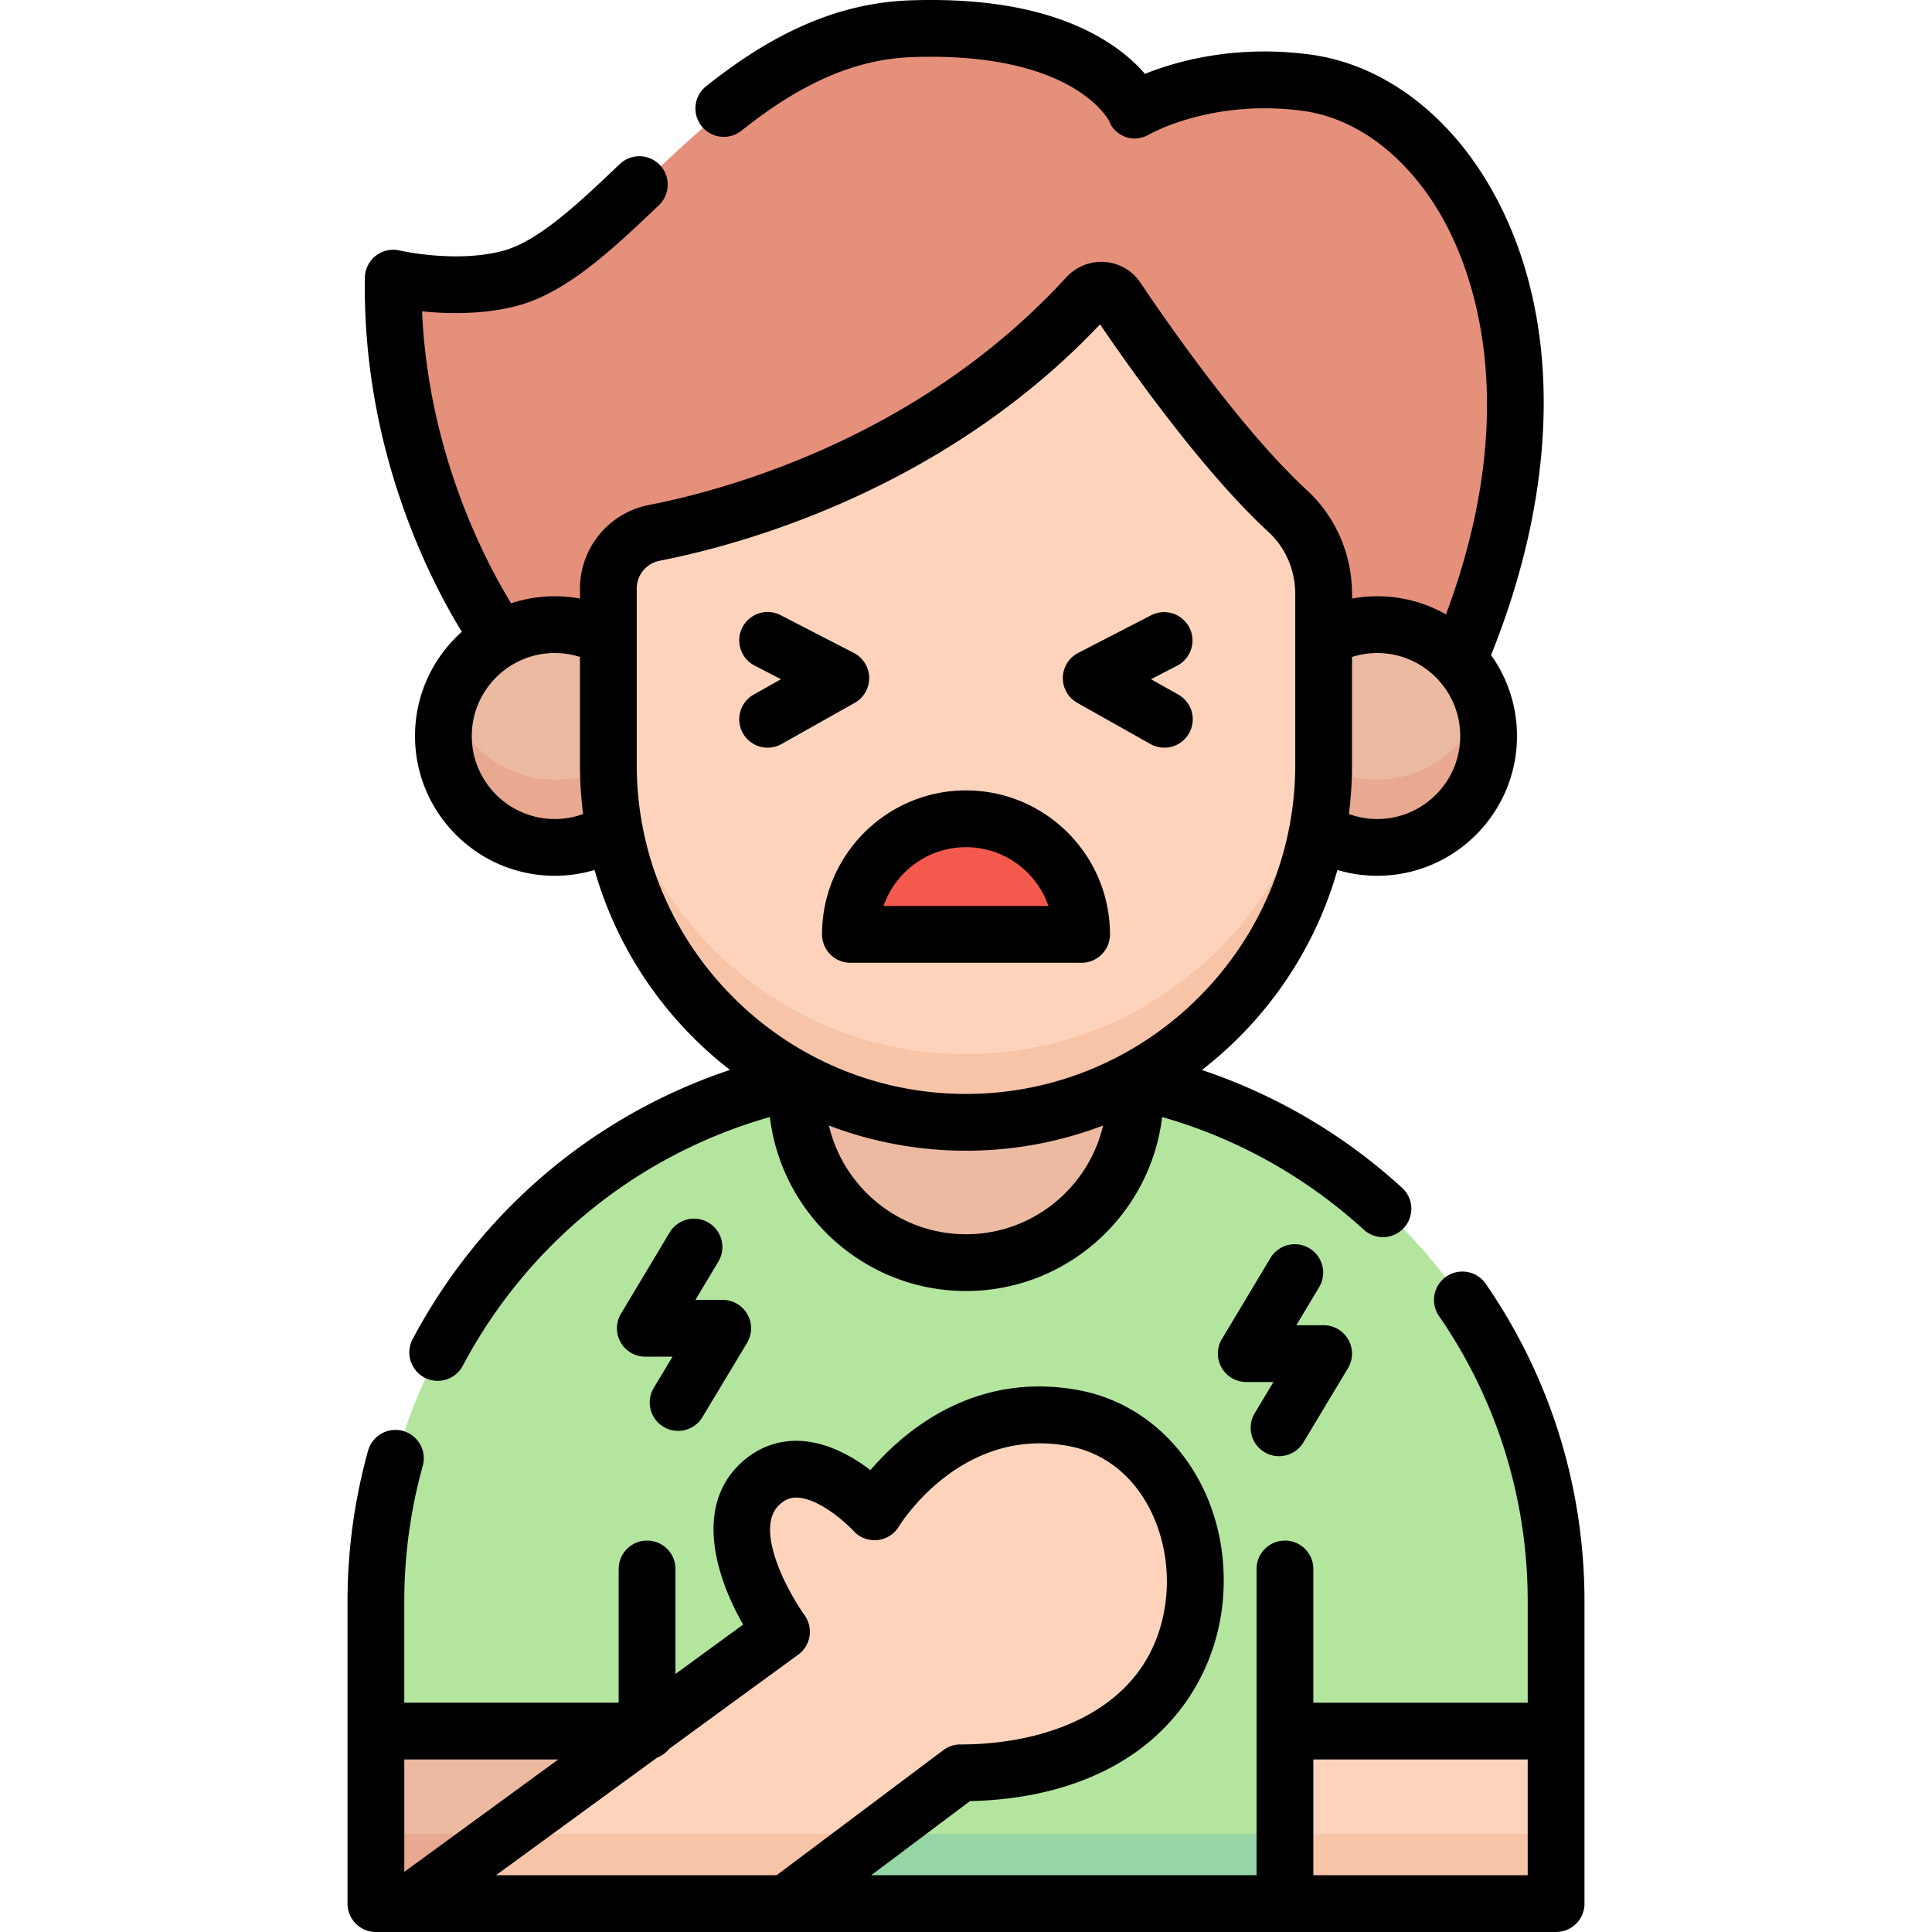<?xml version="1.0" encoding="UTF-8"?>
<svg xmlns="http://www.w3.org/2000/svg" xmlns:xlink="http://www.w3.org/1999/xlink" version="1.1" width="512" height="512" x="0" y="0" viewBox="0 0 512 512" style="enable-background:new 0 0 512 512" xml:space="preserve" class="">
  <g>
    <path fill="#e5907b" d="M132.86 169.456s-29.184-39.317-28.36-95.397c0 0 16.5 3.927 31.063 0 28.544-7.697 56.629-64.326 106.111-65.976s59.077 21.442 59.077 21.442 18.203-10.82 45.384-7.147c40.685 5.498 76.422 67.48 40.1 152.627" opacity="1" data-original="#e5907b"></path>
    <path fill="#fdd4bb" d="M341.139 135.727c-17.663-16.295-37.326-44.484-45.224-56.257-1.814-2.703-5.661-2.955-7.86-.554-39.844 43.518-91.456 58.02-114.551 62.531-7.036 1.375-12.1 7.547-12.1 14.716v46.586c0 52.244 42.352 94.596 94.596 94.596 52.244 0 94.596-42.352 94.596-94.596v-45.16c0-8.28-3.371-16.248-9.457-21.862z" opacity="1" data-original="#fdd4bb"></path>
    <path fill="#f7c4a8" d="M256 279.346c-52.244 0-94.596-42.352-94.596-94.596v18c0 52.244 42.352 94.596 94.596 94.596 52.244 0 94.596-42.352 94.596-94.596v-18c0 52.243-42.352 94.596-94.596 94.596z" opacity="1" data-original="#f7c4a8"></path>
    <path fill="#ebbaa1" d="M161.404 202.75v-33.408a29.329 29.329 0 0 0-14.173-3.631c-16.27 0-29.46 13.19-29.46 29.46s13.19 29.46 29.46 29.46c5.798 0 11.2-1.682 15.758-4.574a95.162 95.162 0 0 1-1.585-17.307zM350.596 202.75v-33.408a29.326 29.326 0 0 1 14.173-3.631c16.27 0 29.46 13.19 29.46 29.46s-13.19 29.46-29.46 29.46c-5.798 0-11.2-1.682-15.758-4.574a95.073 95.073 0 0 0 1.585-17.307z" opacity="1" data-original="#ebbaa1"></path>
    <path fill="#e8a990" d="M147.231 206.631c-13.131 0-24.25-8.592-28.054-20.46a29.42 29.42 0 0 0-1.406 9c0 16.27 13.19 29.46 29.46 29.46 5.798 0 11.2-1.682 15.758-4.574a95.067 95.067 0 0 1-1.58-17.072 29.284 29.284 0 0 1-14.178 3.646zM364.769 206.631a29.284 29.284 0 0 1-14.178-3.646 95.067 95.067 0 0 1-1.58 17.072 29.314 29.314 0 0 0 15.758 4.574c16.27 0 29.46-13.19 29.46-29.46 0-3.14-.496-6.162-1.406-9-3.804 11.868-14.924 20.46-28.054 20.46z" opacity="1" data-original="#e8a990"></path>
    <path fill="#b3e59f" d="M300.304 286.343c-13.218 7.02-28.295 11.003-44.304 11.003s-31.087-3.983-44.304-11.003c-63.834 13.363-111.777 69.965-111.777 137.77V504h312.163v-79.888c-.001-67.804-47.943-124.405-111.778-137.769z" opacity="1" data-original="#b3e59f"></path>
    <path fill="#95d6a4" d="M99.919 486h312.163v18H99.919z" opacity="1" data-original="#95d6a4"></path>
    <path fill="#ebbaa1" d="M256 297.346c-16.129 0-31.313-4.041-44.601-11.159a45.044 45.044 0 0 0-.151 3.521c0 24.716 20.036 44.751 44.751 44.751s44.751-20.036 44.751-44.751c0-1.186-.06-2.358-.151-3.521-13.287 7.118-28.47 11.159-44.599 11.159z" opacity="1" data-original="#ebbaa1"></path>
    <path fill="#fdd4bb" d="M254.509 469.407 208.405 504h-99.756l98.549-71.916s-18.882-25.88-6.084-38.677 30.698 6.977 30.698 6.977 18.698-30.977 52.465-24.837c45.112 8.202 49.859 93.86-29.768 93.86zM340.363 458.367h71.719V504h-71.719z" opacity="1" data-original="#fdd4bb"></path>
    <path fill="#f4594e" d="M256 217.065c-16.885 0-30.573 13.688-30.573 30.573h61.146c0-16.885-13.688-30.573-30.573-30.573z" opacity="1" data-original="#f4594e"></path>
    <path fill="#ebbaa1" d="M99.919 458.367V504h8.73l62.532-45.633z" opacity="1" data-original="#ebbaa1"></path>
    <path fill="#f7c4a8" d="M340.363 486h71.719v18h-71.719zM133.315 486l-24.667 18h99.757l23.99-18z" opacity="1" data-original="#f7c4a8"></path>
    <path fill="#e8a990" d="M99.919 486v18h8.729l24.667-18z" opacity="1" data-original="#e8a990"></path>
    <path d="M109.984 195.055c0 20.423 16.615 37.038 37.038 37.038 3.597 0 7.144-.527 10.548-1.539 6.044 21.289 18.828 39.769 35.885 52.987-35.944 11.99-66.041 37.318-84.104 71.346a7.524 7.524 0 0 0 6.637 11.051 7.524 7.524 0 0 0 6.651-3.997c17.2-32.404 46.533-56.026 81.388-65.918 3.101 25.933 25.219 46.109 51.974 46.109 26.754 0 48.871-20.176 51.973-46.109 19.795 5.64 38.121 15.851 53.442 29.859a7.494 7.494 0 0 0 5.073 1.97 7.52 7.52 0 0 0 5.077-13.073 148.599 148.599 0 0 0-53.045-31.22c17.069-13.22 29.863-31.707 35.91-53.007a36.994 36.994 0 0 0 10.549 1.539c20.423 0 37.038-16.615 37.038-37.038a36.825 36.825 0 0 0-6.874-21.453c18.549-46.046 18.635-90.842.093-123.48-11.407-20.08-28.873-33.074-47.92-35.648-20.013-2.704-35.652 1.786-43.9 5.106-2.14-2.489-5.204-5.384-9.49-8.163C281.197 3.16 263.523-.651 241.397.087c-18.351.612-35.598 7.851-54.277 22.782a7.52 7.52 0 0 0-1.179 10.571 7.52 7.52 0 0 0 10.572 1.179c16.019-12.804 30.44-18.999 45.386-19.497 41.435-1.391 51.352 15.672 52.027 16.939.77 2.052 2.354 3.498 4.421 4.252 2.098.76 4.376.379 6.303-.741.163-.094 16.599-9.443 40.653-6.192 14.354 1.939 27.787 12.207 36.855 28.17 7.533 13.26 22 49.189 1.04 105.273a36.797 36.797 0 0 0-24.896-4.193v-1.232c0-10.461-4.337-20.46-11.897-27.434-17.168-15.838-36.604-43.758-44.164-55.025a12.43 12.43 0 0 0-9.441-5.504 12.558 12.558 0 0 0-10.227 4.06c-38.979 42.572-90.378 56.386-110.668 60.349-10.547 2.061-18.202 11.367-18.202 22.127v2.661a37.037 37.037 0 0 0-6.678-.616c-4.043 0-7.932.66-11.577 1.863-6.77-11.059-21.973-39.829-23.591-77.369 6.809.694 16.369.907 25.436-1.539 13.151-3.545 25.474-15.297 37.39-26.662a7.522 7.522 0 0 0-10.381-10.887c-10.555 10.066-21.469 20.475-30.924 23.024-12.5 3.371-27.291-.024-27.425-.055a7.519 7.519 0 0 0-9.262 7.206c-.668 45.489 17.283 80.138 25.697 93.831-7.606 6.79-12.404 16.657-12.404 27.627zm248.316 7.593V174.1a22.082 22.082 0 0 1 6.679-1.04c12.128 0 21.995 9.867 21.995 21.995s-9.867 21.995-21.995 21.995c-2.581 0-5.118-.454-7.512-1.325.549-4.283.833-8.647.833-13.077zM256.001 327.089c-17.651 0-32.467-12.322-36.327-28.812 11.295 4.305 23.539 6.671 36.327 6.671s25.031-2.366 36.326-6.67c-3.86 16.49-18.677 28.811-36.326 28.811zm-87.257-171.117c0-3.582 2.542-6.678 6.043-7.362 21.385-4.177 75.024-18.585 116.738-62.656 8.836 12.992 27.586 39.301 44.678 55.07 4.483 4.135 7.053 10.104 7.053 16.377v45.247c0 48.113-39.143 87.256-87.256 87.256-48.114 0-87.257-39.143-87.257-87.256v-46.676zm-21.722 17.088c2.273 0 4.529.357 6.678 1.04v28.548c0 4.43.284 8.794.833 13.077a21.948 21.948 0 0 1-7.511 1.325c-12.128 0-21.995-9.867-21.995-21.995s9.867-21.995 21.995-21.995z" fill="#000000" opacity="1" data-original="#000000"></path>
    <path d="M217.847 247.623a7.522 7.522 0 0 0 7.522 7.522h61.264a7.521 7.521 0 0 0 7.522-7.522c0-21.038-17.116-38.154-38.154-38.154s-38.154 17.116-38.154 38.154zm38.154-23.11c10.111 0 18.727 6.527 21.854 15.589h-43.708c3.127-9.063 11.742-15.589 21.854-15.589zM196.876 194.31a7.517 7.517 0 0 0 10.244 2.865l19.386-10.911a7.521 7.521 0 0 0-.241-13.239l-19.386-10.002a7.521 7.521 0 1 0-6.897 13.369l6.988 3.606-7.229 4.068a7.523 7.523 0 0 0-2.865 10.244zM285.493 186.264l19.386 10.911a7.52 7.52 0 0 0 10.244-2.865 7.522 7.522 0 0 0-2.866-10.244l-7.229-4.068 6.988-3.606a7.522 7.522 0 0 0-6.897-13.369l-19.386 10.002a7.522 7.522 0 0 0-.24 13.239zM393.679 340.132a7.523 7.523 0 0 0-12.38 8.548c15.413 22.323 23.561 48.52 23.561 75.757v26.799h-56.814v-35.445a7.521 7.521 0 0 0-7.522-7.522 7.522 7.522 0 0 0-7.522 7.522v81.166H230.871l26.182-19.644c19.646-.442 36.23-6.023 48.084-16.208 10.894-9.36 17.611-22.482 18.916-36.946 2.468-27.374-14.03-51.355-38.376-55.782-27.769-5.049-46.437 11.222-55.002 21.217-4.779-3.635-11.642-7.57-19.125-7.756-5.976-.138-11.45 2.104-15.859 6.515-11.532 11.531-5.864 29.784 1.248 42.177l-17.941 13.093V415.79c0-4.155-3.367-7.522-7.522-7.522s-7.522 3.367-7.522 7.522v35.445H107.14v-26.799c0-12.228 1.651-24.34 4.909-36a7.522 7.522 0 0 0-14.489-4.047 148.85 148.85 0 0 0-5.463 40.047v80.041a7.521 7.521 0 0 0 7.522 7.522h312.764a7.521 7.521 0 0 0 7.522-7.522v-80.042c-.001-30.303-9.069-59.456-26.226-84.303zM107.14 466.279h40.812l-40.812 29.782zm24.292 30.678 42.726-31.18a7.538 7.538 0 0 0 3.191-2.328l34.189-24.949a7.522 7.522 0 0 0 1.642-10.51c-.041-.057-4.222-5.878-6.917-12.846-2.047-5.293-3.697-12.391.065-16.152 1.501-1.503 2.996-2.157 4.826-2.115 5.786.127 12.984 6.593 15.035 8.833a7.534 7.534 0 0 0 6.28 2.43 7.546 7.546 0 0 0 5.723-3.568c.666-1.085 16.633-26.514 44.795-21.395 18.953 3.447 27.585 22.991 26.085 39.631-2.626 29.116-29.907 39.49-54.563 39.49a7.52 7.52 0 0 0-4.514 1.505l-44.187 33.154zm273.428 0h-56.814v-30.678h56.814z" fill="#000000" opacity="1" data-original="#000000"></path>
    <path d="M335.089 384.829a7.52 7.52 0 0 0 10.321-2.573l11.814-19.66a7.522 7.522 0 0 0-6.447-11.396h-7.232l6.08-10.147a7.522 7.522 0 0 0-12.904-7.732l-12.902 21.535a7.522 7.522 0 0 0 6.452 11.388h7.211l-4.966 8.264a7.523 7.523 0 0 0 2.573 10.321zM175.835 378.119a7.52 7.52 0 0 0 10.322-2.573l11.814-19.661a7.521 7.521 0 0 0-6.447-11.396h-7.231l6.079-10.146a7.521 7.521 0 1 0-12.905-7.731l-12.902 21.534a7.522 7.522 0 0 0 6.452 11.387h7.211l-4.966 8.265a7.523 7.523 0 0 0 2.573 10.321z" fill="#000000" opacity="1" data-original="#000000"></path>
  </g>
</svg>
